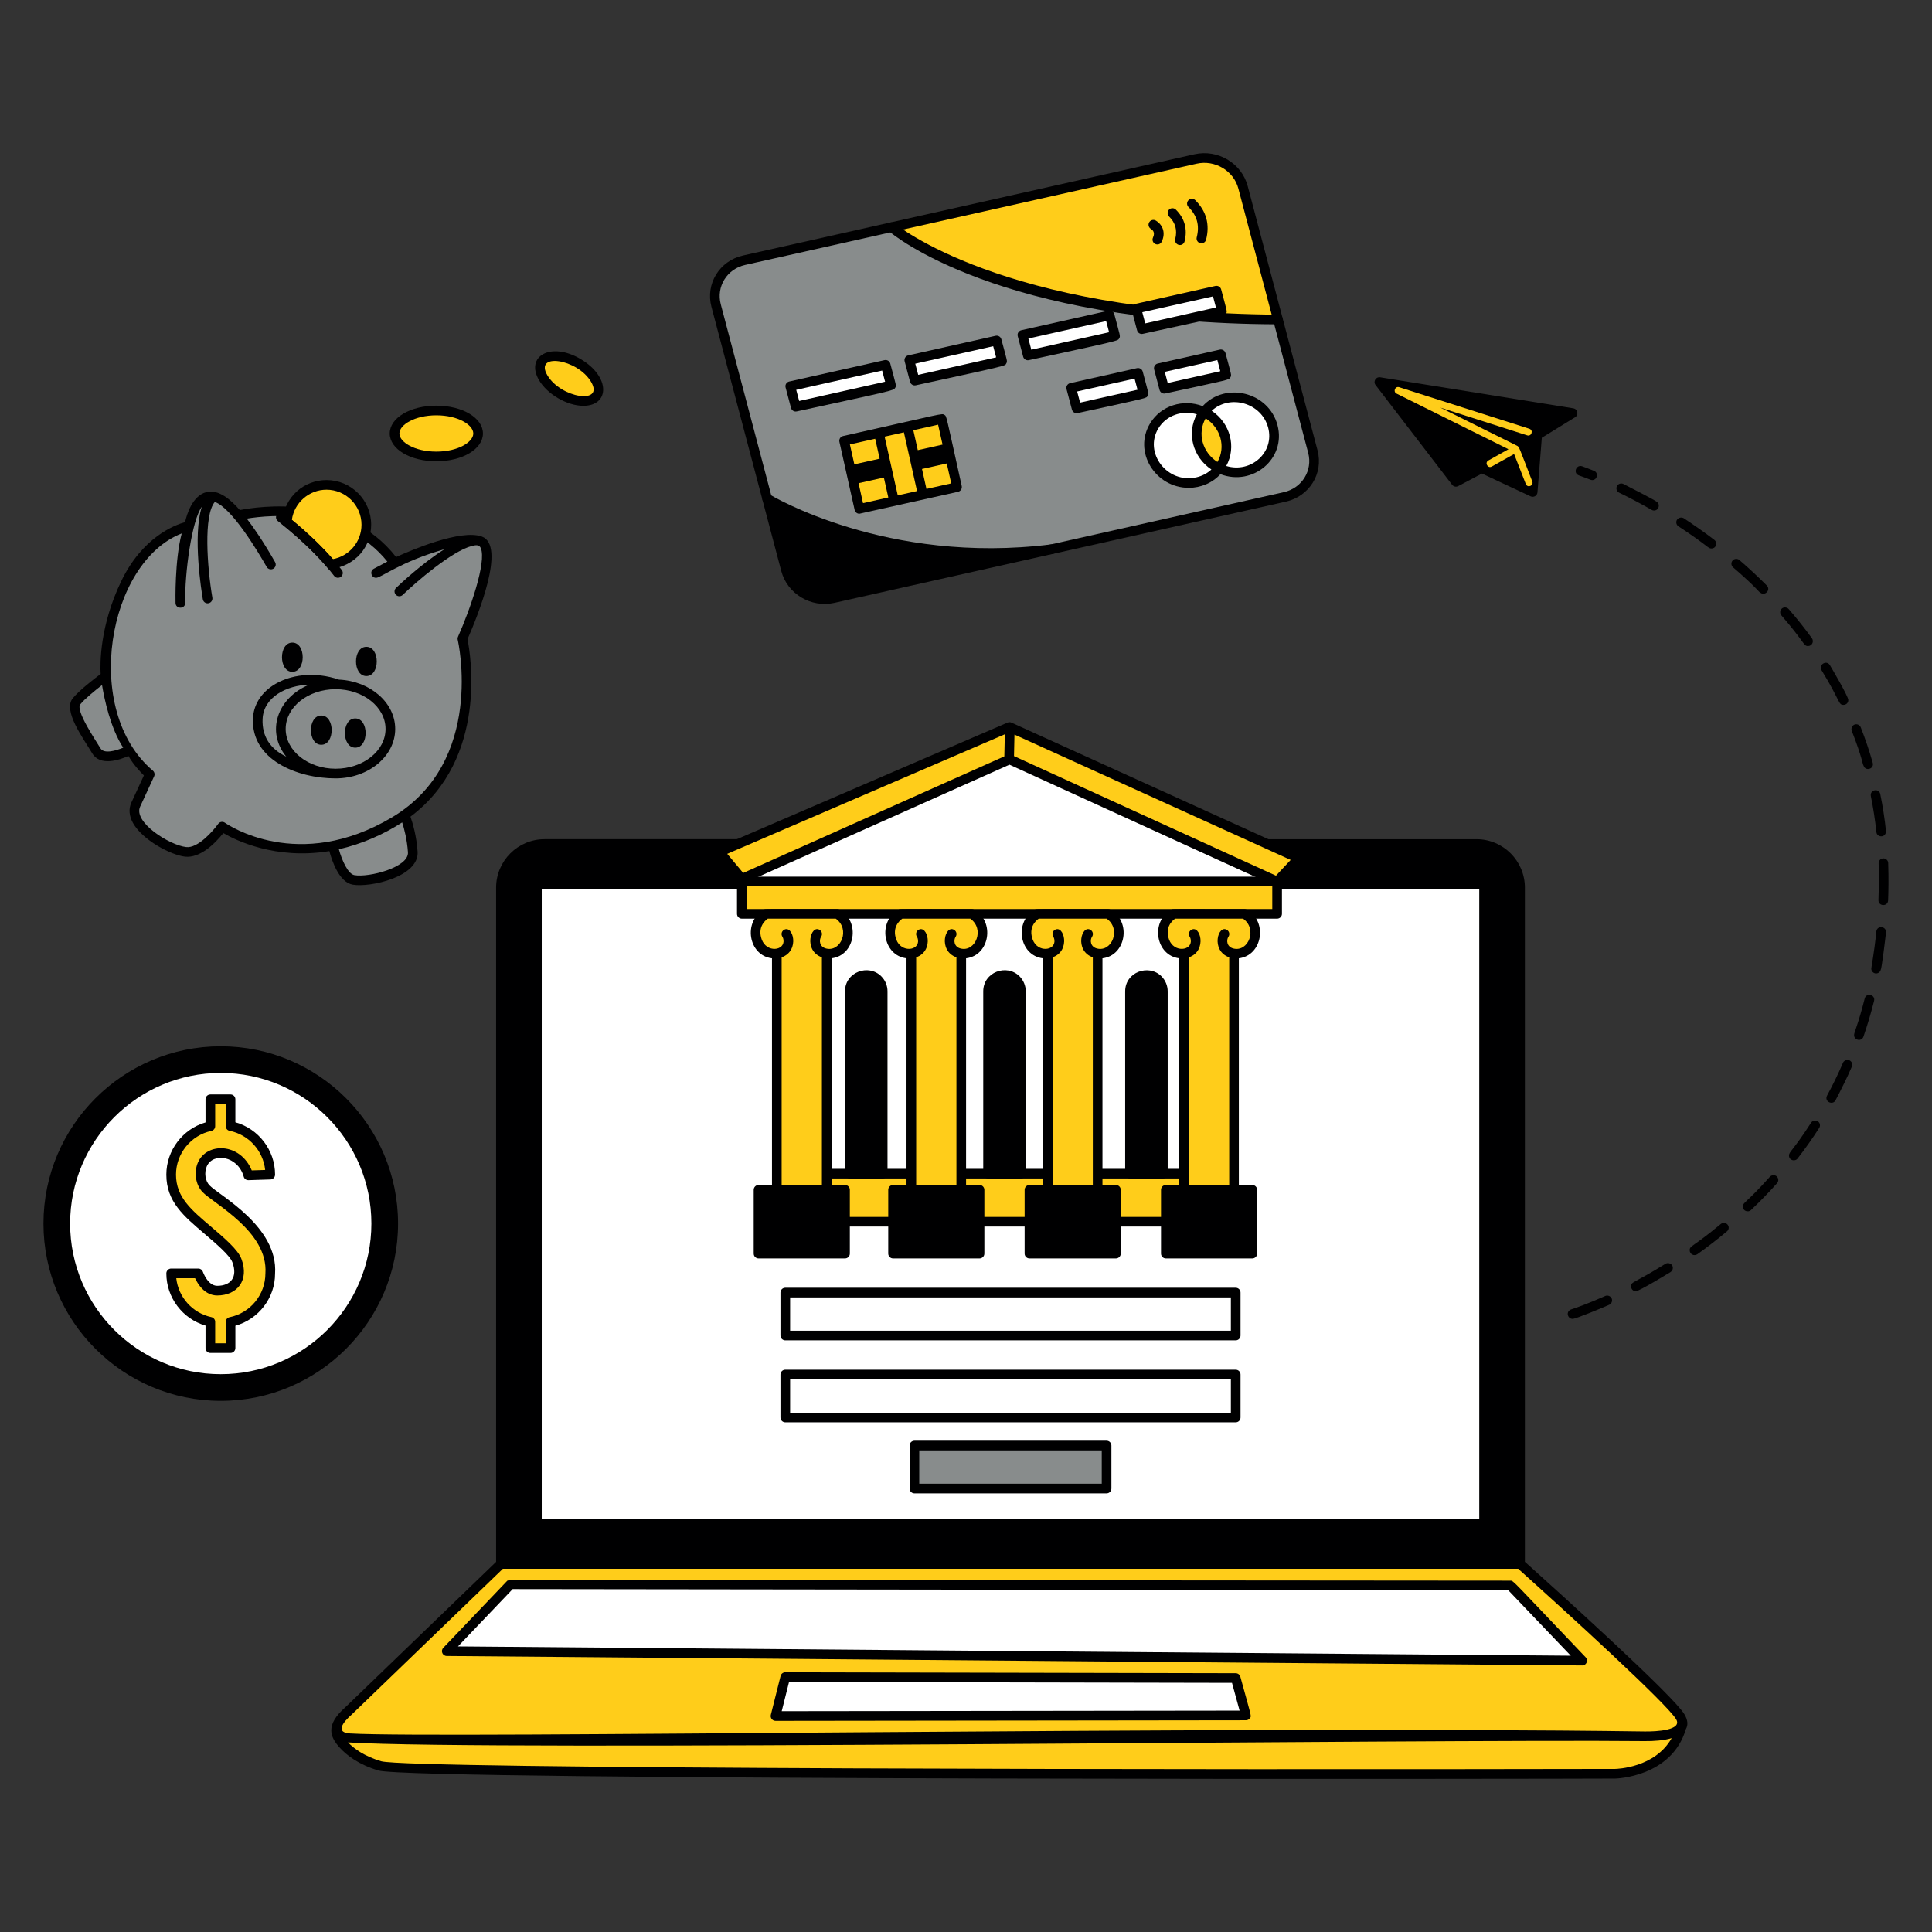 <svg xmlns="http://www.w3.org/2000/svg" fill="none" viewBox="0 0 400 400" id="Online-Banking-Laptop--Streamline-London" height="400" width="400">
  <rect x="0" y="0" width="400" height="400" fill="#333333" stroke="none"/>
  <desc>
    Online Banking Laptop Streamline Illustration: https://streamlinehq.com
  </desc>
  <g id="online-banking-laptop--finance-online-banking-laptop">
    <g id="laptop">
      <path id="vector" fill="#ffffff" d="M307.264 183.136H111.162V315.4h196.102V183.136Z" stroke-width="2"></path>
      <path id="vector_2" fill="#000001" d="M255.838 277.508H162.586c-0.552 0 -1 -0.448 -1 -1v-8.894c0 -0.552 0.448 -1 1 -1h93.252c0.552 0 1 0.448 1 1v8.894c0 0.552 -0.448 1 -1 1Zm-92.252 -2h91.252v-6.894H163.586v6.894Z" stroke-width="2"></path>
      <path id="vector_3" fill="#000001" d="M255.838 294.476H162.586c-0.552 0 -1 -0.448 -1 -1v-8.894c0 -0.552 0.448 -1 1 -1h93.252c0.552 0 1 0.448 1 1v8.894c0 0.552 -0.448 1 -1 1Zm-92.252 -2h91.252v-6.894H163.586v6.894Z" stroke-width="2"></path>
      <path id="vector_4" fill="#888c8c" d="M229.104 299.288H189.322v8.894h39.782v-8.894Z" stroke-width="2"></path>
      <path id="vector_5" fill="#000001" d="M229.104 309.184H189.322c-0.552 0 -1 -0.448 -1 -1v-8.896c0 -0.552 0.448 -1 1 -1h39.782c0.552 0 1 0.448 1 1v8.896c0 0.552 -0.448 1 -1 1Zm-38.782 -2h37.782v-6.896H190.322v6.896Z" stroke-width="2"></path>
      <path id="vector_6" fill="#ffcd1a" fill-rule="evenodd" d="M70.932 360.992c1.252 1.434 3.606 3.394 7.718 4.612 7.096 2.102 255.744 1.63 255.744 1.63s11.11 -0.154 13.762 -9.77c0.264 -0.528 0.226 -1.192 -0.272 -2.028 -2.598 -4.372 -33.17 -31.644 -33.17 -31.644H103.712L72.182 354.2c-2.778 2.422 -3.494 4.222 -1.252 6.79l0.002 0.002Z" clip-rule="evenodd" stroke-width="2"></path>
      <g id="group">
        <path id="vector_7" fill="#ffffff" fill-rule="evenodd" d="m105.712 328.008 207 0.25 14.86 15.558 -235.072 -1.962 13.212 -13.846Z" clip-rule="evenodd" stroke-width="2"></path>
        <path id="vector_8" fill="#000001" d="m327.572 344.816 -235.08 -1.96c-0.876 -0.008 -1.32 -1.06 -0.714 -1.69l13.212 -13.848c0.47 -0.498 0.018 -0.184 207.724 -0.058 0.662 0 0.23 -0.222 15.58 15.866 0.608 0.638 0.156 1.692 -0.722 1.692v-0.002Zm-232.754 -3.942 230.396 1.922 -12.93 -13.538 -206.144 -0.252 -11.322 11.868Z" stroke-width="2"></path>
      </g>
      <g id="group_2">
        <path id="vector_9" fill="#ffffff" fill-rule="evenodd" d="m162.586 347.228 93.252 0.194 2.12 7.742 -97.396 0.122 2.024 -8.058Z" clip-rule="evenodd" stroke-width="2"></path>
        <path id="vector_10" fill="#000001" d="M160.562 356.286c-0.64 0 -1.13 -0.602 -0.97 -1.244l2.024 -8.056c0.114 -0.444 0.512 -0.756 0.97 -0.756l93.254 0.194c0.45 0 0.844 0.302 0.962 0.736 2.342 8.54 2.356 8.076 1.95 8.61 -0.188 0.248 -0.482 0.394 -0.792 0.394l-97.396 0.124 -0.002 -0.002Zm2.802 -8.054 -1.52 6.052 94.8 -0.12 -1.572 -5.744 -91.708 -0.19v0.002Z" stroke-width="2"></path>
      </g>
      <path id="vector_11" fill="#000001" d="M348.742 354.926c-2.28 -3.836 -25.732 -25.026 -33.03 -31.574V183.776c0 -5.532 -4.5 -10.032 -10.034 -10.032H112.746c-5.534 0 -10.034 4.5 -10.034 10.032v139.594l-31.188 30.078c-4.248 3.728 -3.184 6.18 -1.188 8.382 1.392 1.534 3.868 3.502 8.028 4.734 7.214 2.136 248.684 1.734 256.042 1.67 0.12 0 11.704 -0.276 14.642 -10.256 0.46 -0.796 0.436 -1.804 -0.306 -3.052ZM112.162 184.138h194.102v130.264H112.162V184.138Zm-39.286 170.788 31.24 -30.128H314.324c10.082 9.044 30.774 27.916 32.698 31.152 1.354 2.28 -4.058 2.566 -6.488 2.532 -87.09 -1.224 -249.668 1.488 -268.056 0.412 -3.006 -0.176 -1.654 -2.168 0.398 -3.966v-0.002Zm261.514 11.31c-85.942 0.17 -249.954 0.042 -255.458 -1.588 -3.532 -1.046 -5.66 -2.638 -6.88 -3.9 28.504 1.806 223.682 -0.71 268.458 -0.268 1.936 0.02 3.962 -0.13 5.59 -0.612 -3.466 6.152 -11.346 6.36 -11.708 6.368h-0.002Z" stroke-width="2"></path>
    </g>
    <g id="coin">
      <path id="vector_12" fill="#ffffff" d="M45.706 285.508c17.775 0 32.184 -14.41 32.184 -32.184 0 -17.774 -14.409 -32.184 -32.184 -32.184s-32.184 14.41 -32.184 32.184c0 17.774 14.409 32.184 32.184 32.184Z" stroke-width="2"></path>
      <path id="vector_13" fill="#000001" d="M45.706 216.618c-20.238 0 -36.706 16.466 -36.706 36.706 0 20.24 16.466 36.706 36.706 36.706 20.24 0 36.708 -16.466 36.708 -36.706 0 -20.24 -16.466 -36.706 -36.708 -36.706Zm0 67.89c-17.196 0 -31.186 -13.99 -31.186 -31.186 0 -17.196 13.99 -31.184 31.186 -31.184 17.196 0 31.186 13.988 31.186 31.184s-13.99 31.186 -31.186 31.186Z" stroke-width="2"></path>
      <path id="vector_14" fill="#ffcd1a" fill-rule="evenodd" d="M47.728 233.142c4.688 0.946 8.222 5.09 8.222 10.054l-4.528 0.146s-1.274 -4.606 -5.728 -4.606 -5.136 5.124 -3.068 7.338c2.068 2.214 13.974 8.362 13.324 17.566 0 4.964 -3.534 9.108 -8.222 10.054v5.418h-4.178v-5.44c-4.632 -0.986 -8.112 -5.106 -8.112 -10.032h5.618s1.206 3.572 3.92 3.572c3.006 0 5.636 -2.066 4.07 -6.232 -1.056 -2.81 -8.314 -7.688 -10.718 -10.654 -5.594 -5.776 -2.642 -15.49 5.222 -17.166v-5.568h4.178v5.55Z" clip-rule="evenodd" stroke-width="2"></path>
      <path id="vector_15" fill="#000001" d="M43.356 245.394c-0.874 -0.938 -1.108 -2.62 -0.544 -3.914 1.26 -2.898 6.41 -2.222 7.646 2.13 0.124 0.442 0.49 0.746 0.994 0.73l4.53 -0.144c0.542 -0.018 0.968 -0.46 0.968 -1 0 -5.062 -3.412 -9.496 -8.22 -10.842v-4.758c0 -0.552 -0.448 -1 -1 -1h-4.18c-0.552 0 -1 0.448 -1 1v4.788c-4.746 1.382 -8.112 5.804 -8.112 10.812 0 5.584 3.58 8.56 7.866 12.214 2.47 2.112 5.272 4.504 5.806 5.924 1.168 3.11 -0.366 4.878 -3.134 4.878 -1.956 0 -2.962 -2.866 -2.972 -2.894 -0.138 -0.404 -0.52 -0.678 -0.948 -0.678h-5.618c-0.552 0 -1 0.448 -1 1 0 5.006 3.366 9.428 8.112 10.81v4.66c0 0.552 0.448 1 1 1h4.18c0.552 0 1 -0.448 1 -1v-4.63c4.81 -1.342 8.22 -5.774 8.218 -10.77 0.69 -9.81 -11.66 -16.256 -13.592 -18.318v0.002Zm11.594 18.248c0 4.392 -3.12 8.208 -7.418 9.072 -0.466 0.094 -0.802 0.504 -0.802 0.98v4.418h-2.18v-4.44c0 -0.472 -0.33 -0.878 -0.792 -0.978 -3.912 -0.832 -6.836 -4.136 -7.266 -8.052h3.896c0.564 1.204 2.002 3.572 4.586 3.572 4.078 0 6.696 -3.084 5.006 -7.582 -0.714 -1.904 -3.466 -4.254 -6.378 -6.74 -3.9 -3.332 -7.164 -5.978 -7.164 -10.696 0 -4.344 3.078 -8.152 7.32 -9.054 0.46 -0.1 0.792 -0.506 0.792 -0.978v-4.566h2.18v4.544c0 0.476 0.336 0.886 0.802 0.98 3.978 0.802 6.95 4.132 7.368 8.108l-2.778 0.088c-2.4 -5.778 -9.316 -5.842 -11.144 -1.634 -0.876 2.014 -0.488 4.568 0.918 6.074 2.246 2.412 13.664 8.192 13.054 16.884Z" stroke-width="2"></path>
    </g>
    <g id="piggybank">
      <path id="vector_16" fill="#888c8c" fill-rule="evenodd" d="M68.944 175.086c-13.622 2.668 -22.956 -3.934 -22.956 -3.934s-3.978 5.634 -7.558 5.222c-3.58 -0.412 -12.308 -5.496 -10.32 -9.798l2.89 -6.26s-2.63 -2.296 -3.988 -5.118c0 0 -5.464 2.962 -7.076 0.242 -1.612 -2.72 -5.66 -8.312 -4.094 -10.24 1.566 -1.928 6.03 -5.18 6.03 -5.18s-0.954 -8.686 4.122 -19.248c5.018 -10.442 13.172 -11.84 13.172 -11.84s2.02 -12.222 10.08 -2.216c0 0 21.36 -5.32 32.448 9.86 0 0 13.14 -6.214 17.72 -4.55 4.58 1.664 -3.67 20.21 -3.67 20.21s5.72 23.976 -11.97 36.49c0 0 1.392 3.314 1.686 7.674 0.294 4.36 -9.436 6.288 -12.268 5.776 -2.832 -0.512 -4.248 -7.086 -4.248 -7.086v-0.004Z" clip-rule="evenodd" stroke-width="2"></path>
      <path id="vector_17" fill="#000001" d="M99.756 111.084c-4.356 -1.59 -14.692 2.854 -17.75 4.244 -10.352 -13.288 -28.68 -10.45 -32.352 -9.726 -1.802 -2.048 -4.36 -4.394 -6.966 -3.702 -2.854 0.75 -4.01 4.588 -4.376 6.204 -2.154 0.592 -8.83 3.102 -13.216 12.232 -4.452 9.262 -4.386 17.046 -4.262 19.208 -1.198 0.894 -4.424 3.37 -5.768 5.024 -2.098 2.586 2.152 8.244 4.014 11.38 1.64 2.772 5.656 1.398 7.508 0.57 1.044 1.796 2.442 3.284 3.204 4.032l-2.588 5.604c-0.606 1.312 -0.486 2.786 0.342 4.26 1.99 3.542 7.816 6.612 10.772 6.954 3.006 0.318 6.03 -2.508 7.922 -4.884 2.554 1.488 10.826 5.568 21.952 3.73 0.558 2.096 2.038 6.438 4.826 6.944 3.566 0.636 13.796 -1.6 13.444 -6.828 -0.222 -3.296 -1.042 -5.996 -1.48 -7.246 16.142 -12.05 12.416 -33.764 11.812 -36.742 2.146 -4.9 8.034 -19.414 2.966 -21.256l-0.004 -0.002ZM20.798 154.93c-0.87 -1.478 -5.216 -7.822 -4.178 -9.1 0.948 -1.168 3.094 -2.906 4.504 -3.994 0.482 2.908 1.734 8.884 4.382 12.964 -1.526 0.632 -3.984 1.35 -4.708 0.13Zm52.572 26.258c-1.31 -0.236 -2.564 -3.018 -3.212 -5.358 4.696 -1.048 9.344 -3.116 13.108 -5.558 0.416 1.294 1.018 3.55 1.196 6.188 0.21 3.136 -8.14 5.262 -11.092 4.726v0.002Zm7.812 -11.972c-19.376 11.544 -34.006 1.548 -34.618 1.122 -0.452 -0.318 -1.074 -0.208 -1.392 0.238 -1.016 1.434 -4.224 5.108 -6.626 4.804 -3.478 -0.4 -11.016 -5.156 -9.528 -8.384l2.89 -6.262c0.186 -0.402 0.084 -0.878 -0.25 -1.17 -14.784 -12.51 -9.342 -43.164 5.964 -49.126 -1.464 5.53 -1.288 14.006 -1.28 14.408 0.032 1.294 2.028 1.294 2 -0.046 -0.116 -6.226 1.376 -17.114 3.454 -19.894 -1.95 5.982 -0.066 17.616 0.2 19.172 0.084 0.488 0.506 0.832 0.984 0.832 0.628 0 1.09 -0.562 0.988 -1.168 -1.09 -6.384 -1.85 -17.084 0.508 -19.816 3.508 1.208 8.908 10.23 10.74 13.446 0.272 0.474 0.876 0.648 1.366 0.374 0.478 -0.274 0.646 -0.884 0.374 -1.366 -2.458 -4.314 -4.474 -7.208 -5.858 -9.006 4.956 -0.812 20.158 -2.22 29.102 8.896 -1.42 0.732 -2.708 1.424 -2.802 1.476 -0.91 0.494 -0.562 1.88 0.474 1.88s4.946 -3.28 14.15 -5.922c-4.624 2.916 -9.262 7.284 -10.03 8.024 -0.398 0.384 -0.41 1.018 -0.028 1.414 0.384 0.398 1.016 0.41 1.414 0.028 2.752 -2.654 10.188 -9.08 14.316 -10.132 0.828 -0.21 1.528 -0.322 1.856 0.45 1.222 2.876 -2.246 12.776 -4.72 18.34 -0.088 0.202 -0.11 0.424 -0.058 0.638 0.06 0.25 5.76 25.216 -13.59 36.75Z" stroke-width="2"></path>
      <path id="vector_18" fill="#000001" d="M70.186 140.708c-4.886 -1.672 -10.176 -1.17 -13.83 1.31 -2.458 1.668 -3.874 4.068 -3.988 6.76 -0.36 8.56 9.214 12.378 17.118 12.378 6.802 0 12.338 -4.59 12.338 -10.232 0 -5.448 -5.16 -9.912 -11.636 -10.216h-0.002Zm-15.818 8.156c0.19 -4.546 4.99 -6.992 9.65 -7.112 -6.694 2.754 -8.948 9.776 -4.75 14.906 -3.374 -1.616 -5.05 -4.254 -4.902 -7.794h0.002Zm15.118 10.292c-5.702 0 -10.34 -3.694 -10.34 -8.232 0 -4.538 4.638 -8.232 10.34 -8.232s10.338 3.694 10.338 8.232c0 4.538 -4.636 8.232 -10.338 8.232Z" stroke-width="2"></path>
      <path id="vector_19" fill="#000001" d="M66.522 148.142c-2.862 0 -2.862 6.054 0 6.054s2.862 -6.054 0 -6.054Z" stroke-width="2"></path>
      <path id="vector_20" fill="#000001" d="M73.554 148.744c-2.86 0 -2.86 6.052 0 6.052s2.862 -6.052 0 -6.052Z" stroke-width="2"></path>
      <path id="vector_21" fill="#000001" d="M75.856 133.916c-2.862 0 -2.862 6.054 0 6.054s2.862 -6.054 0 -6.054Z" stroke-width="2"></path>
      <path id="vector_22" fill="#000001" d="M60.526 133.04c-2.86 0 -2.86 6.052 0 6.052s2.862 -6.052 0 -6.052Z" stroke-width="2"></path>
      <path id="vector_23" fill="#ffcd1a" fill-rule="evenodd" d="M67.6 100.388c-4.36 0 -7.932 3.39 -8.224 7.676 1.944 1.572 5.842 4.896 9.14 8.762 4.12 -0.458 7.328 -3.952 7.328 -8.192 0 -4.55 -3.694 -8.244 -8.244 -8.244v-0.002Z" clip-rule="evenodd" stroke-width="2"></path>
      <path id="vector_24" fill="#000001" d="M68.102 117.878c-3.004 -3.534 -6.148 -6.45 -9.758 -9.364 0.402 -5.936 4.844 -9.126 9.256 -9.126 5.098 0 9.246 4.146 9.246 9.244 0 4.4 -3.042 8.61 -8.744 9.246Zm-7.676 -10.25c2.04 1.674 5.462 4.658 8.49 8.128 3.414 -0.624 5.93 -3.602 5.93 -7.124 0 -3.994 -3.25 -7.244 -7.246 -7.244 -3.624 0 -6.684 2.704 -7.174 6.24Z" stroke-width="2"></path>
      <path id="vector_25" fill="#000001" d="M69.974 119.626c-0.3 0 -0.598 -0.134 -0.794 -0.392 -4.586 -6.01 -11.566 -11.29 -11.636 -11.342 -0.442 -0.332 -0.53 -0.958 -0.198 -1.4 0.33 -0.442 0.958 -0.53 1.4 -0.198 0.292 0.22 7.266 5.492 12.024 11.724 0.504 0.658 0.028 1.608 -0.794 1.608h-0.002Z" stroke-width="2"></path>
      <path id="vector_26" fill="#ffcd1a" d="M90.342 94.504c4.776 0 8.648 -2.129 8.648 -4.756 0 -2.627 -3.872 -4.756 -8.648 -4.756 -4.776 0 -8.648 2.129 -8.648 4.756 0 2.627 3.872 4.756 8.648 4.756Z" stroke-width="2"></path>
      <path id="vector_27" fill="#ffcd1a" d="M123.597 81.79c1.037 -1.746 -0.695 -4.689 -3.869 -6.574 -3.174 -1.885 -6.587 -1.999 -7.624 -0.253 -1.037 1.745 0.695 4.689 3.869 6.574 3.174 1.885 6.587 1.999 7.624 0.253Z" stroke-width="2"></path>
      <path id="vector_28" fill="#000001" d="M90.342 95.504c-5.41 0 -9.648 -2.528 -9.648 -5.756s4.238 -5.758 9.648 -5.758c5.41 0 9.646 2.53 9.646 5.758s-4.236 5.756 -9.646 5.756Zm0 -9.514c-4.508 0 -7.648 1.98 -7.648 3.758s3.14 3.756 7.648 3.756c4.508 0 7.646 -1.978 7.646 -3.756 0 -1.778 -3.14 -3.758 -7.646 -3.758Z" stroke-width="2"></path>
      <path id="vector_29" fill="#000001" d="M120.772 84.02c-3.406 0 -7.474 -2.424 -9.174 -5.314 -2.882 -4.898 2.388 -8.066 8.64 -4.35 6.212 3.692 5.984 9.664 0.534 9.664Zm-7.45 -6.328c2.802 4.762 11.858 6.134 9.058 1.372 -2.83 -4.794 -11.844 -6.11 -9.058 -1.372Z" stroke-width="2"></path>
    </g>
    <g id="credit card">
      <path id="vector_30" fill="#888c8c" fill-rule="evenodd" d="M257.356 38.79c-1.112 -4.208 -5.512 -6.84 -9.826 -5.874L154.052 53.878c-4.318 0.968 -6.906 5.172 -5.794 9.376l14.458 54.706c1.112 4.21 5.514 6.84 9.824 5.874l93.478 -20.962c4.316 -0.968 6.906 -5.17 5.796 -9.376l-14.458 -54.706Z" clip-rule="evenodd" stroke-width="2"></path>
      <path id="vector_31" fill="#ffcd1a" fill-rule="evenodd" d="M184.596 47.03c5.306 4.398 15.512 8.616 22.328 10.864 18.11 5.976 38.434 8.108 57.662 8.248l-7.228 -27.354c-1.112 -4.21 -5.514 -6.84 -9.826 -5.874l-62.936 14.114v0.002Z" clip-rule="evenodd" stroke-width="2"></path>
      <path id="vector_32" fill="#000001" d="m272.782 93.242 -14.458 -54.708c-1.242 -4.714 -6.138 -7.68 -11.01 -6.596L153.836 52.9c-4.92 1.108 -7.786 5.9 -6.542 10.61l14.458 54.708c1.244 4.718 6.144 7.68 11.01 6.594L266.24 103.85c4.758 -1.07 7.826 -5.742 6.542 -10.608Zm-6.98 8.654L172.324 122.858c-3.7 0.842 -7.65 -1.392 -8.638 -5.152l-14.458 -54.708c-0.962 -3.646 1.268 -7.298 5.046 -8.144l93.478 -20.962c3.752 -0.848 7.66 1.434 8.638 5.154l14.458 54.708c0.964 3.65 -1.272 7.296 -5.046 8.142Z" stroke-width="2"></path>
      <path id="vector_33" fill="#000001" fill-rule="evenodd" d="M158.824 103.232s24.074 14.844 58.91 10.47l-45.194 10.134c-4.316 0.968 -8.714 -1.668 -9.824 -5.874l-3.892 -14.73Z" clip-rule="evenodd" stroke-width="2"></path>
      <path id="vector_34" fill="#ffffff" d="M253.436 95.067c1.502 -3.993 -0.652 -8.497 -4.81 -10.061 -4.16 -1.564 -8.748 0.406 -10.248 4.399 -1.502 3.993 0.652 8.497 4.81 10.061 4.16 1.563 8.748 -0.406 10.248 -4.399Z" stroke-width="2"></path>
      <path id="vector_35" fill="#ffffff" d="M263.306 92.851c1.502 -3.993 -0.652 -8.497 -4.81 -10.061 -4.16 -1.564 -8.748 0.406 -10.248 4.399 -1.502 3.993 0.652 8.497 4.81 10.061 4.16 1.563 8.748 -0.406 10.248 -4.399Z" stroke-width="2"></path>
      <path id="vector_36" fill="#ffcd1a" fill-rule="evenodd" d="M249.298 85.294c-2.868 4.688 -1.6 8.748 3.082 11.668 3.294 -3.806 1.09 -10.046 -3.082 -11.668Z" clip-rule="evenodd" stroke-width="2"></path>
      <path id="vector_37" fill="#000001" d="M264.492 88.026c-1.816 -6.88 -10.796 -9.068 -15.49 -3.94 -4.024 -1.538 -8.636 -0.134 -10.876 3.554 -3.578 5.886 1.048 13.36 8 13.36 2.454 0 4.862 -0.986 6.55 -2.83 6.714 2.566 13.652 -3.204 11.816 -10.142v-0.002Zm-12.434 7.62c-3.108 -1.968 -4.226 -5.92 -2.44 -9.034 3.084 1.952 4.242 5.896 2.44 9.034Zm-4.374 3.18c-6.052 1.356 -10.924 -5.096 -7.852 -10.146 1.632 -2.686 4.94 -3.808 7.96 -2.9 -2.13 3.9 -0.866 8.842 3.016 11.428 -0.86 0.79 -1.926 1.35 -3.124 1.62v-0.002Zm6.198 -2.348c2.168 -3.966 0.802 -8.89 -3.014 -11.43 3.808 -3.504 10.34 -1.624 11.69 3.49 1.35 5.102 -3.524 9.488 -8.676 7.94Z" stroke-width="2"></path>
      <path id="vector_38" fill="#000001" d="M205.006 115.498c-27.828 0 -46.494 -11.284 -46.708 -11.414 -0.468 -0.292 -0.616 -0.906 -0.326 -1.376 0.29 -0.47 0.902 -0.616 1.376 -0.328 0.238 0.146 24.208 14.604 58.26 10.328 0.544 -0.076 1.046 0.316 1.118 0.868 0.068 0.548 -0.32 1.048 -0.868 1.118 -4.462 0.56 -8.758 0.804 -12.854 0.804h0.002Z" stroke-width="2"></path>
      <path id="vector_39" fill="#000001" d="M264.584 67.146c-57.772 -0.174 -79.732 -18.578 -80.638 -19.354 -0.42 -0.36 -0.468 -0.988 -0.11 -1.408 0.362 -0.422 0.994 -0.466 1.408 -0.112 0.218 0.184 22.41 18.532 79.348 18.874 0.552 0.004 0.998 0.454 0.994 1.006 -0.004 0.55 -0.454 0.996 -1.002 0.994Z" stroke-width="2"></path>
      <path id="vector_40" fill="#000001" d="M239.616 50.612c-0.724 0 -1.22 -0.76 -0.904 -1.426 0.554 -1.176 -0.206 -1.654 -0.454 -1.812 -0.466 -0.294 -0.608 -0.912 -0.312 -1.378 0.294 -0.47 0.918 -0.606 1.378 -0.312 1.544 0.974 2.004 2.644 1.196 4.356 -0.17 0.364 -0.53 0.574 -0.904 0.574v-0.002Z" stroke-width="2"></path>
      <path id="vector_41" fill="#000001" d="M244.288 50.73c-0.646 0 -1.13 -0.612 -0.968 -1.244 0.462 -1.838 0.044 -3.366 -1.278 -4.664 -0.394 -0.386 -0.398 -1.02 -0.012 -1.414 0.386 -0.396 1.02 -0.396 1.414 -0.012 1.82 1.79 2.448 4.064 1.812 6.578 -0.114 0.454 -0.522 0.756 -0.968 0.756Z" stroke-width="2"></path>
      <path id="vector_42" fill="#000001" d="M248.736 50.38c-0.652 0 -1.13 -0.618 -0.968 -1.248 0.63 -2.454 0.072 -4.502 -1.706 -6.268 -0.39 -0.388 -0.394 -1.022 -0.004 -1.414 0.386 -0.392 1.02 -0.392 1.414 -0.004 2.292 2.276 3.042 5.03 2.232 8.182 -0.118 0.454 -0.524 0.752 -0.968 0.752Z" stroke-width="2"></path>
      <path id="vector_43" fill="#ffffff" fill-rule="evenodd" d="m163.618 79.964 19.742 -4.426 1.12 4.242 -19.74 4.426 -1.122 -4.242Z" clip-rule="evenodd" stroke-width="2"></path>
      <path id="vector_44" fill="#000001" d="m163.772 84.462 -1.122 -4.24c-0.146 -0.548 0.194 -1.106 0.748 -1.232l19.742 -4.428c0.532 -0.114 1.048 0.202 1.186 0.72 1.214 4.604 1.304 4.532 1.01 5.018 -0.348 0.566 0.1 0.432 -20.378 4.882 -0.55 0.12 -1.054 -0.22 -1.186 -0.72Zm1.078 -3.748 0.61 2.306 17.79 -3.988 -0.61 -2.308 -17.79 3.99Z" stroke-width="2"></path>
      <path id="vector_45" fill="#ffffff" fill-rule="evenodd" d="m235.622 77.2 -13.844 3.104 1.122 4.242 13.844 -3.104 -1.122 -4.242Z" clip-rule="evenodd" stroke-width="2"></path>
      <path id="vector_46" fill="#000001" d="m221.932 84.804 -1.122 -4.242c-0.146 -0.548 0.194 -1.106 0.748 -1.232l13.844 -3.106c0.532 -0.112 1.048 0.202 1.186 0.72 1.214 4.604 1.304 4.532 1.01 5.018 -0.32 0.522 0.568 0.29 -14.48 3.562 -0.55 0.12 -1.054 -0.22 -1.186 -0.72Zm1.078 -3.75 0.61 2.306 11.89 -2.666 -0.61 -2.306 -11.89 2.666Z" stroke-width="2"></path>
      <path id="vector_47" fill="#ffffff" fill-rule="evenodd" d="m241.042 80.486 12.842 -2.88 -1.122 -4.242 -12.84 2.88 1.12 4.242Z" clip-rule="evenodd" stroke-width="2"></path>
      <path id="vector_48" fill="#000001" d="m240.074 80.74 -1.12 -4.242c-0.146 -0.548 0.194 -1.106 0.748 -1.232l12.84 -2.878c0.526 -0.116 1.048 0.202 1.186 0.72 1.214 4.604 1.304 4.532 1.01 5.018 -0.35 0.57 0.158 0.372 -13.478 3.336 -0.55 0.12 -1.054 -0.22 -1.186 -0.72v-0.002Zm1.08 -3.75 0.608 2.308 10.888 -2.442 -0.61 -2.308 -10.886 2.442Z" stroke-width="2"></path>
      <path id="vector_49" fill="#ffcd1a" d="m194.982 86.729 -20.216 4.524 3.157 14.107 20.216 -4.524 -3.157 -14.107Z" stroke-width="2"></path>
      <path id="vector_50" fill="#000001" d="M199.114 100.618c-3.368 -15.146 -3.096 -14.416 -3.598 -14.73 -0.54 -0.348 -0.068 -0.296 -20.968 4.39 -0.54 0.12 -0.876 0.656 -0.758 1.196l3.156 14.106c0.104 0.458 0.51 0.782 0.976 0.782l20.434 -4.546c0.54 -0.122 0.878 -0.656 0.758 -1.196v-0.002Zm-3.966 -8.568 -5.128 1.148 -0.924 -4.126 5.128 -1.148 0.924 4.126Zm-9.276 10.506 -2.72 -12.154 3.99 -0.894 2.72 12.154 -3.99 0.894Zm-4.674 -11.716 0.924 4.126 -5.238 1.172 -0.924 -4.126 5.238 -1.172Zm-3.442 9.2 5.238 -1.172 0.924 4.126 -5.238 1.172 -0.924 -4.126Zm14.058 1.186 -0.924 -4.126 5.128 -1.148 0.924 4.126 -5.128 1.148Z" stroke-width="2"></path>
      <path id="vector_51" fill="#ffffff" fill-rule="evenodd" d="m212.8 73.588 18.058 -4.05 -1.122 -4.242 -18.058 4.05 1.122 4.242Z" clip-rule="evenodd" stroke-width="2"></path>
      <path id="vector_52" fill="#000001" d="m211.832 73.844 -1.122 -4.242c-0.146 -0.548 0.194 -1.106 0.748 -1.232l18.058 -4.048c0.526 -0.114 1.048 0.202 1.186 0.72 1.214 4.604 1.304 4.53 1.01 5.016 -0.33 0.538 0.516 0.332 -18.696 4.508 -0.55 0.12 -1.054 -0.22 -1.186 -0.72l0.002 -0.002Zm1.078 -3.75 0.61 2.306 16.106 -3.612 -0.61 -2.306 -16.106 3.612Z" stroke-width="2"></path>
      <path id="vector_53" fill="#ffffff" fill-rule="evenodd" d="m189.384 78.794 18.088 -4.056 -1.12 -4.242 -18.088 4.056 1.12 4.242Z" clip-rule="evenodd" stroke-width="2"></path>
      <path id="vector_54" fill="#000001" d="m188.418 79.05 -1.122 -4.242c-0.146 -0.548 0.194 -1.106 0.748 -1.232l18.088 -4.054c0.522 -0.116 1.048 0.202 1.186 0.72 1.222 4.602 1.304 4.532 1.01 5.018 -0.318 0.518 0.948 0.236 -18.724 4.512 -0.55 0.12 -1.054 -0.22 -1.186 -0.72v-0.002Zm1.078 -3.75 0.61 2.308 16.134 -3.618 -0.61 -2.308 -16.134 3.618Z" stroke-width="2"></path>
      <path id="vector_55" fill="#ffffff" fill-rule="evenodd" d="m236.384 68.14 16.596 -3.722 -1.12 -4.242 -16.596 3.722 1.12 4.242Z" clip-rule="evenodd" stroke-width="2"></path>
      <path id="vector_56" fill="#000001" d="m235.418 68.396 -1.122 -4.242c-0.146 -0.548 0.194 -1.106 0.748 -1.232l16.596 -3.72c0.534 -0.112 1.048 0.202 1.186 0.72 1.214 4.604 1.304 4.532 1.01 5.018 -0.32 0.52 0.866 0.244 -17.232 4.178 -0.55 0.12 -1.054 -0.22 -1.186 -0.72v-0.002Zm1.078 -3.75 0.61 2.308 14.642 -3.284 -0.61 -2.308 -14.642 3.284Z" stroke-width="2"></path>
    </g>
    <g id="mail">
      <path id="vector_57" fill="#000001" d="M325.594 273.058c-1.056 0 -1.508 -1.57 -0.24 -1.98 0.92 -0.298 3.42 -1.16 7 -2.76 0.48 -0.22 1.1 0.02 1.32 0.5 0.218 0.5 0 1.1 -0.5 1.32 -1.07 0.478 -6.894 2.92 -7.58 2.92Zm13.1 -5.72c-0.592 0 -1 -0.47 -1 -1.02 0 -1.012 0.5 -0.54 7.12 -4.66 0.46 -0.28 1.102 -0.12 1.38 0.32 0.298 0.458 0.14 1.08 -0.32 1.378 -0.57 0.354 -6.524 3.98 -7.18 3.98v0.002Zm11.14 -8.5c0 -0.958 0.594 -0.56 6.44 -5.42 0.4 -0.34 1.06 -0.28 1.4 0.122 0.36 0.42 0.298 1.058 -0.122 1.398 -1.94 1.622 -4 3.22 -6.138 4.74 -0.68 0.454 -1.58 0.002 -1.58 -0.84Zm11 -9.02c0 -0.916 0.682 -0.666 5.6 -6.18 0.36 -0.4 1.02 -0.44 1.42 -0.08 0.4 0.378 0.44 1 0.06 1.42 -1.66 1.86 -3.48 3.74 -5.4 5.56 0 0 0 0.02 -0.022 0.02 -0.584 0.522 -1.658 0.158 -1.658 -0.74Zm9.558 -10.58c0 -0.78 0.888 -1.068 4.58 -6.8 0.448 -0.7 1.604 -0.59 1.82 0.342 0.042 0.26 0 0.52 -0.14 0.738 -1.398 2.182 -2.898 4.3 -4.478 6.34 -0.53 0.702 -1.782 0.396 -1.782 -0.62Zm7.88 -12.4c1.18 -2.18 2.298 -4.458 3.298 -6.798 0.352 -0.796 1.516 -0.812 1.842 0.02 0.1 0.24 0.1 0.52 0 0.76 -1 2.34 -2.176 4.66 -3.38 6.98 -0.568 1.092 -2.39 0.3 -1.76 -0.96v-0.002Zm5.6 -12.52c-0.07 -0.428 0.84 -2.156 2.2 -7.6 0.342 -1.264 2.228 -0.798 1.942 0.48 -0.622 2.478 -1.362 4.978 -2.202 7.42 -0.382 1.098 -1.94 0.752 -1.94 -0.3Zm4.542 -12.78c-0.516 0 -0.98 -0.44 -0.98 -0.98 -0.044 -0.134 0.584 -3.034 1.04 -7.702 0.142 -1.314 2.094 -1.144 2 0.202 -0.112 1.122 -0.91 7.68 -1.08 7.68 -0.08 0.46 -0.5 0.8 -0.978 0.8h-0.002Zm0.5 -15.14c0 -0.204 0.154 -3.876 0.04 -7.64 -0.036 -0.466 0.31 -0.994 0.96 -1.04 0.558 0 1.02 0.44 1.02 0.98 0.098 2.898 0.064 5.864 -0.02 7.718 -0.052 1.318 -2 1.248 -2 -0.02v0.002Zm-0.422 -14.12c-0.28 -2.542 -0.658 -5.06 -1.158 -7.48 -0.212 -1.336 1.722 -1.66 1.958 -0.38 0.52 2.52 0.92 5.1 1.18 7.64 0 1.488 -1.886 1.37 -1.98 0.22Zm-2.658 -13.762c-0.202 -0.182 -0.236 -1.564 -2.442 -7.2 -0.186 -0.45 0.03 -1.076 0.56 -1.3 0.5 -0.2 1.1 0.06 1.3 0.58 0.94 2.38 1.78 4.862 2.478 7.34 0.35 1.302 -1.534 1.802 -1.898 0.58h0.002Zm-4.16 -12.58c-1.09 0 -0.594 -0.744 -4.542 -7.18 -0.674 -1.156 1.04 -2.174 1.72 -1.058 0.382 0.632 3.82 6.48 3.82 7.218 0.026 0.526 -0.384 1.02 -1 1.02h0.002Zm-7.34 -12.18c-0.968 0 -0.602 -0.68 -5.522 -6.36 -0.36 -0.42 -0.298 -1.06 0.102 -1.4 0.398 -0.36 1.058 -0.298 1.42 0.1 1.718 1.98 3.34 4.022 4.818 6.06 0.462 0.686 -0.006 1.6 -0.818 1.6Zm-9.92 -11.1c-0.202 0 -0.682 -0.964 -5.602 -5.2 -0.42 -0.362 -0.458 -1 -0.1 -1.4 0.34 -0.42 1 -0.46 1.4 -0.122 2.02 1.74 3.914 3.506 5.68 5.282 0.928 0.934 -0.426 2.29 -1.378 1.44Zm-10.08 -9.1c-0.754 0 -0.552 -0.474 -6.82 -4.58 -0.46 -0.3 -0.6 -0.92 -0.3 -1.38 0.3 -0.44 0.94 -0.58 1.4 -0.298 2.16 1.44 4.286 2.912 6.3 4.458 0.778 0.598 0.41 1.8 -0.58 1.8Zm-11.9 -7.86c-0.16 0 -0.34 -0.042 -0.48 -0.14 -2.28 -1.3 -4.54 -2.5 -6.74 -3.56 -0.516 -0.256 -0.668 -0.848 -0.458 -1.34 0.238 -0.48 0.86 -0.7 1.34 -0.458 0.978 0.472 6.628 3.408 6.878 3.658 0.826 0.498 0.502 1.842 -0.54 1.842v-0.002Zm-12.8 -6.3c-0.34 0 -0.526 -0.196 -2.718 -0.96 -1.306 -0.456 -0.578 -2.31 0.638 -1.898 0.18 0.06 1.18 0.42 2.46 0.94 1 0.392 0.71 1.92 -0.38 1.92v-0.002Z" stroke-width="2"></path>
      <path id="vector_58" fill="#000001" d="m325.744 84.544 -39.998 -6.428c-0.892 -0.14 -1.502 0.88 -0.952 1.598l15.85 20.652c0.3 0.386 0.828 0.504 1.26 0.276l4.908 -2.596 10.084 4.716c0.638 0.296 1.366 -0.136 1.42 -0.826l0.9 -11.304 6.894 -4.248c0.786 -0.484 0.546 -1.694 -0.368 -1.84h0.002Z" stroke-width="2"></path>
      <path id="vector_59" fill="#ffcd1a" d="M317.244 99.688c-2.812 -7.242 -2.682 -7.162 -3.166 -7.404l-15.858 -7.882 17.97 5.734c0.904 0.29 1.342 -1.082 0.438 -1.368l-26.94 -8.598c-0.842 -0.268 -1.328 0.936 -0.54 1.326l23.164 11.512 -4.16 2.33c-0.83 0.464 -0.126 1.72 0.704 1.254l4.624 -2.59 2.424 6.208c0.348 0.886 1.684 0.362 1.34 -0.524v0.002Z" stroke-width="2"></path>
    </g>
    <g id="bank">
      <path id="vector_60" fill="#ffffff" d="M246.806 189.2h-75.64v53.796h75.64V189.2Z" stroke-width="2"></path>
      <path id="vector_61" fill="#ffcd1a" d="M245.924 242.994H171.166v9.946h74.758v-9.946Z" stroke-width="2"></path>
      <path id="vector_62" fill="#000001" d="M245.542 243.994H171.166c-0.552 0 -1 -0.448 -1 -1s0.448 -1 1 -1h74.376c0.552 0 1 0.448 1 1s-0.448 1 -1 1Z" stroke-width="2"></path>
      <path id="vector_63" fill="#000001" d="M182.464 202.132c-2.642 -2.65 -7.516 -0.896 -7.516 3.11v37.754c0 0.552 0.448 1 1 1h6.802c0.552 0 1 -0.448 1 -1v-37.754c0 -1.178 -0.458 -2.284 -1.288 -3.11h0.002Z" stroke-width="2"></path>
      <path id="vector_64" fill="#000001" d="M211.082 202.13c-2.66 -2.656 -7.514 -0.886 -7.514 3.112v37.754c0 0.552 0.448 1 1 1h6.802c0.552 0 1 -0.448 1 -1v-37.754c0 -1.158 -0.47 -2.292 -1.29 -3.112h0.002Z" stroke-width="2"></path>
      <path id="vector_65" fill="#000001" d="M240.468 202.13c-2.62 -2.62 -7.514 -0.908 -7.514 3.112v37.754c0 0.552 0.448 1 1 1h6.802c0.552 0 1 -0.448 1 -1v-37.754c0 -1.158 -0.47 -2.292 -1.29 -3.112h0.002Z" stroke-width="2"></path>
      <path id="vector_66" fill="#ffcd1a" d="M264.414 182.508H153.59v6.69h110.824v-6.69Z" stroke-width="2"></path>
      <path id="vector_67" fill="#ffffff" fill-rule="evenodd" d="m153.626 181.944 55.45 -24.692 55.336 25.256 -110.786 -0.564Z" clip-rule="evenodd" stroke-width="2"></path>
      <path id="vector_68" fill="#ffcd1a" fill-rule="evenodd" d="m153.59 181.96 -4.648 -5.566 60.06 -25.87 59.906 27.182 -4.494 4.802 -55.412 -25.29L153.59 181.96Z" clip-rule="evenodd" stroke-width="2"></path>
      <path id="vector_69" fill="#000001" d="M264.412 190.2H153.588c-0.552 0 -1 -0.448 -1 -1v-6.692c0 -0.552 0.448 -1 1 -1h110.824c0.552 0 1 0.448 1 1V189.2c0 0.552 -0.448 1 -1 1Zm-109.824 -2h108.824v-4.692H154.588V188.2Z" stroke-width="2"></path>
      <path id="vector_70" fill="#000001" d="M269.886 177.512c-0.062 -0.316 -0.274 -0.582 -0.566 -0.714l-59.906 -27.184c-0.26 -0.12 -0.55 -0.12 -0.81 -0.008L148.546 175.478c-0.616 0.266 -0.798 1.05 -0.372 1.558l4.648 5.566c0.288 0.342 0.764 0.454 1.176 0.274l54.998 -24.558 55 25.102c0.402 0.18 0.86 0.08 1.146 -0.226 4.908 -5.248 4.878 -5 4.744 -5.68v-0.002ZM153.872 180.74l-3.304 -3.958 57.468 -24.756 -0.1 4.568 -54.064 24.144v0.002Zm110.3 0.558 -54.234 -24.752 0.096 -4.456 57.188 25.95 -3.048 3.258h-0.002Z" stroke-width="2"></path>
      <path id="vector_71" fill="#000001" d="M241.374 253.942H174.568c-0.552 0 -1 -0.448 -1 -1s0.448 -1 1 -1h66.806c0.552 0 1 0.448 1 1s-0.448 1 -1 1Z" stroke-width="2"></path>
      <g id="group_3">
        <path id="vector_72" fill="#ffcd1a" d="M201.18 189.2h-14.66c-4.024 2.26 -2.19 8.788 2.162 8.218v49.256h10.334V197.418c4.364 0.576 6.178 -5.962 2.164 -8.216V189.2Z" stroke-width="2"></path>
        <path id="vector_73" fill="#000001" d="M201.672 188.328c-0.15 -0.084 -0.318 -0.128 -0.49 -0.128 -16.14 0 -14.822 -0.054 -15.15 0.128 -4.392 2.466 -3.236 9.504 1.652 10.08V245.34h-2.784c-0.552 0 -1 0.448 -1 1v13.204c0 0.552 0.448 1 1 1h17.902c0.552 0 1 -0.448 1 -1v-13.204c0 -0.552 -0.448 -1 -1 -1h-2.786V198.406c4.9 -0.584 6.034 -7.618 1.654 -10.078h0.002ZM189.684 245.34V198.202c3.888 -1.36 2.324 -6.924 0.422 -5.648 -0.458 0.31 -0.574 0.932 -0.264 1.388 0.118 0.174 0.194 0.398 0.226 0.668 0.27 2.252 -3.486 2.688 -4.502 -0.092 -0.918 -2.506 0.646 -3.894 1.246 -4.318h14.078c3.052 2.15 1.09 6.942 -1.988 6.18 -1.404 -0.336 -1.516 -1.736 -1.042 -2.438 0.31 -0.458 0.194 -1.078 -0.264 -1.388 -1.892 -1.296 -3.478 4.282 0.422 5.648v47.14h-8.334v-0.002Z" stroke-width="2"></path>
      </g>
      <g id="group_4">
        <path id="vector_74" fill="#ffcd1a" d="M229.418 189.2h-14.66c-4.024 2.26 -2.19 8.788 2.162 8.218v49.256h10.334V197.418c4.364 0.576 6.178 -5.962 2.164 -8.216V189.2Z" stroke-width="2"></path>
        <path id="vector_75" fill="#000001" d="M229.908 188.328c-0.15 -0.084 -0.318 -0.128 -0.49 -0.128 -16.14 0 -14.822 -0.054 -15.15 0.128 -4.392 2.466 -3.236 9.504 1.652 10.08V245.34h-2.784c-0.552 0 -1 0.448 -1 1v13.204c0 0.552 0.448 1 1 1h17.902c0.552 0 1 -0.448 1 -1v-13.204c0 -0.552 -0.448 -1 -1 -1h-2.786V198.406c4.9 -0.584 6.034 -7.618 1.654 -10.078h0.002ZM217.92 245.34V198.202c3.888 -1.36 2.324 -6.924 0.422 -5.648 -0.458 0.31 -0.574 0.932 -0.264 1.388 0.118 0.174 0.194 0.398 0.226 0.668 0.27 2.252 -3.486 2.688 -4.502 -0.092 -0.918 -2.506 0.646 -3.894 1.246 -4.318h14.078c3.052 2.15 1.09 6.942 -1.988 6.18 -1.404 -0.336 -1.516 -1.736 -1.042 -2.438 0.31 -0.458 0.194 -1.078 -0.264 -1.388 -1.892 -1.296 -3.478 4.282 0.422 5.648v47.14h-8.334v-0.002Z" stroke-width="2"></path>
      </g>
      <g id="group_5">
        <path id="vector_76" fill="#ffcd1a" d="M257.654 189.2h-14.66c-4.024 2.26 -2.19 8.788 2.162 8.218v49.256h10.334V197.418c4.364 0.576 6.178 -5.962 2.164 -8.216V189.2Z" stroke-width="2"></path>
        <path id="vector_77" fill="#000001" d="M258.146 188.328c-0.15 -0.084 -0.318 -0.128 -0.49 -0.128 -16.14 0 -14.822 -0.054 -15.15 0.128 -4.392 2.466 -3.236 9.504 1.652 10.08V245.34h-2.784c-0.552 0 -1 0.448 -1 1v13.204c0 0.552 0.448 1 1 1h17.902c0.552 0 1 -0.448 1 -1v-13.204c0 -0.552 -0.448 -1 -1 -1h-2.786V198.406c4.9 -0.584 6.034 -7.618 1.654 -10.078h0.002Zm-11.988 57.012V198.202c3.888 -1.36 2.324 -6.924 0.422 -5.648 -0.458 0.31 -0.574 0.932 -0.264 1.388 0.118 0.174 0.194 0.398 0.226 0.668 0.27 2.252 -3.486 2.688 -4.502 -0.092 -0.918 -2.506 0.646 -3.894 1.246 -4.318h14.078c3.052 2.15 1.09 6.942 -1.988 6.18 -1.404 -0.336 -1.516 -1.736 -1.042 -2.438 0.31 -0.458 0.194 -1.078 -0.264 -1.388 -1.892 -1.296 -3.478 4.282 0.422 5.648v47.14h-8.334v-0.002Z" stroke-width="2"></path>
      </g>
      <g id="group_6">
        <path id="vector_78" fill="#ffcd1a" d="M173.33 189.2h-14.66c-4.024 2.26 -2.19 8.788 2.162 8.218v49.256h10.334V197.418c4.364 0.576 6.178 -5.962 2.164 -8.216V189.2Z" stroke-width="2"></path>
        <path id="vector_79" fill="#000001" d="M173.82 188.328c-0.15 -0.084 -0.318 -0.128 -0.49 -0.128 -16.14 0 -14.822 -0.054 -15.15 0.128 -4.392 2.466 -3.236 9.504 1.652 10.08V245.34h-2.784c-0.552 0 -1 0.448 -1 1v13.204c0 0.552 0.448 1 1 1h17.902c0.552 0 1 -0.448 1 -1v-13.204c0 -0.552 -0.448 -1 -1 -1h-2.786V198.406c4.9 -0.584 6.034 -7.618 1.654 -10.078h0.002Zm-11.988 57.012V198.202c3.888 -1.36 2.324 -6.924 0.422 -5.648 -0.458 0.31 -0.574 0.932 -0.264 1.388 0.118 0.174 0.194 0.398 0.226 0.668 0.27 2.252 -3.486 2.688 -4.502 -0.092 -0.918 -2.506 0.646 -3.894 1.246 -4.318h14.078c3.052 2.15 1.09 6.942 -1.988 6.18 -1.404 -0.336 -1.516 -1.736 -1.042 -2.438 0.31 -0.458 0.194 -1.078 -0.264 -1.388 -1.892 -1.296 -3.478 4.282 0.422 5.648v47.14h-8.334v-0.002Z" stroke-width="2"></path>
      </g>
    </g>
  </g>
</svg>